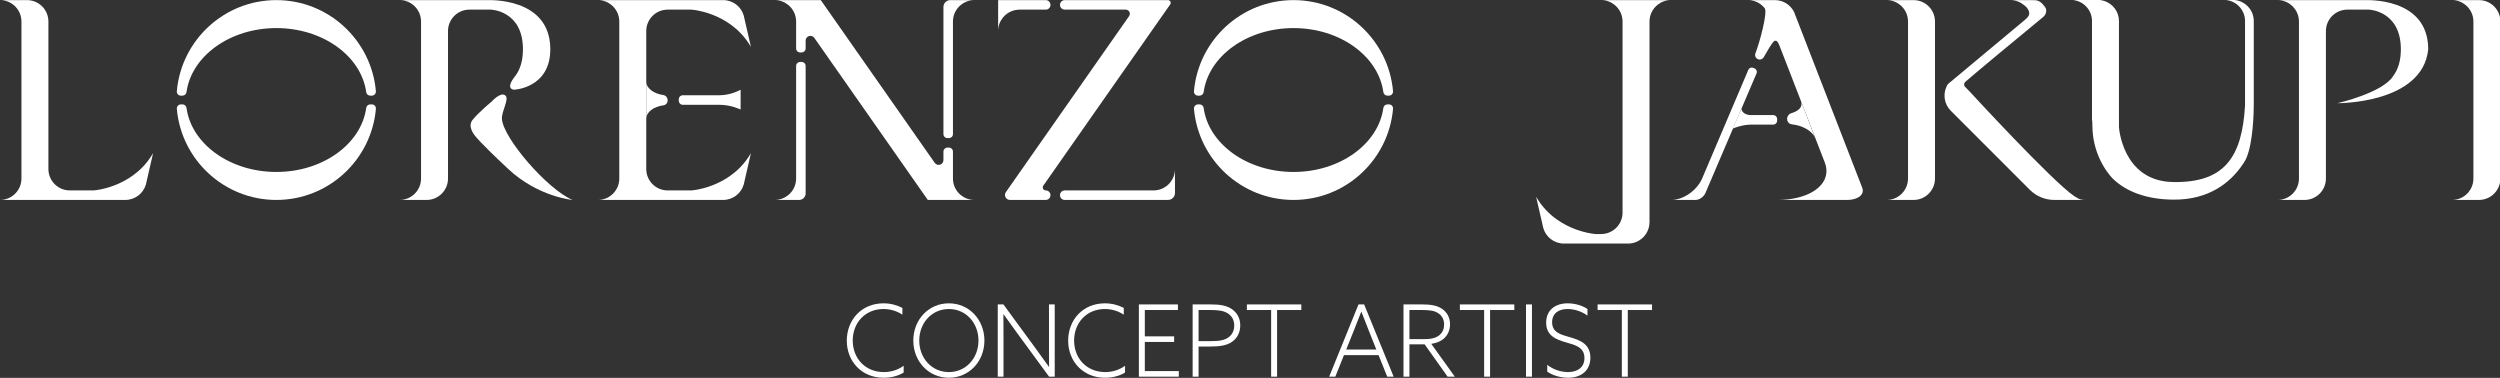 <?xml version="1.0" encoding="UTF-8" standalone="no"?>
<svg xmlns="http://www.w3.org/2000/svg" xmlns:xlink="http://www.w3.org/1999/xlink" xmlns:serif="http://www.serif.com/" width="100%" height="100%" viewBox="0 0 3758 568" version="1.1" xml:space="preserve" style="fill-rule:evenodd;clip-rule:evenodd;stroke-linejoin:round;stroke-miterlimit:2;">
    <rect x="0" y="0" width="3758" height="568" fill="#333333" stroke="none"/>
    <g transform="matrix(1,0,0,1,-41,-897.048)">
        <g id="Lorenzo" transform="matrix(1.192,0,0,1.192,-352.946,-214.923)">
            <g transform="matrix(1,0,0,1,14.463,-0.003)">
                <path d="M908,945C893.098,945 881,957.098 881,972L881,1158C881,1172.9 868.902,1185 854,1185L820,1185C834.902,1185 847,1172.9 847,1158L847,959.997C847,945.095 834.902,932.997 820,932.997L931,932.997C931.081,933.238 1009.49,928.628 1010,994.339L1010,995C1010,1043.96 964.5,1046 964.5,1046C964.5,1046 951.967,1045.95 965.905,1028.56C967.071,1027.01 968.171,1025.31 969.182,1023.45C972.973,1016.47 975.5,1007.23 975.5,995C975.5,946.038 935,945 935,945L908,945Z" style="fill:white;"></path>
            </g>
            <g transform="matrix(1,0,0,1,14.463,-0.003)">
                <path d="M1038,1185C1038,1185 994.693,1181.23 957,1146C919.307,1110.77 915,1104 915,1104C915,1104 904.952,1092.7 912,1084C919.934,1074.21 936,1061 936,1061C936,1061 946.986,1048.65 953,1053C959.014,1057.35 948.264,1072.93 949,1083C950.759,1107.07 1005.93,1171.39 1038,1185Z" style="fill:white;"></path>
            </g>
            <g transform="matrix(1,0,0,1,15.537,-2.27374e-13)">
                <path d="M473,1185L315,1185C329.902,1185 342,1172.9 342,1158L342,959.997C342,951.536 338.1,943.98 332.002,939.028L332,939.026C327.357,935.257 321.44,932.997 315,932.997L349,932.997C363.902,932.997 376,945.095 376,959.997L376,1146C376,1160.9 388.098,1173 403,1173L433,1173C433,1173 439.423,1172.6 448.83,1170.04C461.702,1166.54 480.161,1159 495.391,1142.92C499.965,1138.09 504.247,1132.49 508,1126L499.612,1162.58C499.442,1163.57 499.218,1164.55 498.943,1165.5C495.69,1176.76 485.3,1185 473,1185Z" style="fill:white;"></path>
            </g>
            <g transform="matrix(1,0,0,1,12.463,0)">
                <path d="M1133,971.997L1133,1146C1133,1160.9 1145.1,1173 1160,1173L1190,1173C1190,1173 1196.42,1172.6 1205.83,1170.04C1218.7,1166.54 1237.16,1159 1252.39,1142.92C1256.96,1138.09 1261.25,1132.49 1265,1126L1256.61,1162.58C1256.44,1163.57 1256.22,1164.55 1255.94,1165.5C1252.69,1176.76 1242.3,1185 1230,1185L1072,1185C1078.44,1185 1084.36,1182.74 1089,1178.97L1089,1178.97C1095.1,1174.02 1099,1166.46 1099,1158L1099,959.997C1099,951.536 1095.1,943.98 1089,939.028L1089,939.026C1084.36,935.257 1078.44,932.997 1072,932.997L1230,932.997C1242.3,932.997 1252.69,941.239 1255.94,952.497C1256.22,953.449 1256.44,954.424 1256.61,955.416L1265,991.997C1261.25,985.507 1256.96,979.909 1252.39,975.081C1237.16,959 1218.7,951.459 1205.83,947.957C1196.42,945.398 1190,944.997 1190,944.997L1160,944.997C1145.1,944.997 1133,957.095 1133,971.997Z" style="fill:white;"></path>
            </g>
            <g transform="matrix(1,0,0,1,-20.271,6.82121e-13)">
                <path d="M1359.73,998.995C1358.41,998.995 1357.14,998.469 1356.2,997.531C1355.26,996.594 1354.73,995.322 1354.73,993.996C1354.73,983.474 1354.73,960 1354.73,960C1354.73,951.54 1350.83,943.983 1344.74,939.031L1344.73,939.029C1340.09,935.26 1334.17,933 1327.73,933L1385.84,933L1529.55,1138.24C1531.05,1140.39 1533.78,1141.32 1536.29,1140.52C1538.79,1139.73 1540.5,1137.41 1540.5,1134.78C1540.5,1134.78 1540.5,1128.63 1540.5,1124C1540.5,1121.24 1542.74,1119.01 1545.5,1119.01C1546.16,1119.01 1546.84,1119.01 1547.5,1119.01C1548.83,1119.01 1550.1,1119.53 1551.03,1120.47C1551.97,1121.41 1552.5,1122.68 1552.5,1124C1552.5,1134.53 1552.5,1158 1552.5,1158C1552.5,1166.46 1556.4,1174.02 1562.5,1178.97L1562.5,1178.97C1567.14,1182.74 1573.06,1185 1579.5,1185L1520.79,1185L1377.68,980.631C1376.18,978.479 1373.45,977.552 1370.94,978.342C1368.44,979.132 1366.73,981.456 1366.73,984.083L1366.73,993.996C1366.73,996.757 1364.5,998.995 1361.74,998.995C1361.07,998.995 1360.39,998.995 1359.73,998.995ZM1545.5,1107.01C1544.17,1107.01 1542.9,1106.48 1541.96,1105.54C1541.03,1104.6 1540.5,1103.33 1540.5,1102.01C1540.5,1074.39 1540.5,941.702 1540.5,941.702C1540.5,936.894 1544.39,932.997 1549.2,932.997L1579.5,932.997C1579.36,932.997 1579.22,932.998 1579.08,933C1572.8,933.096 1567.04,935.339 1562.5,939.026L1562.5,939.028C1556.4,943.98 1552.5,951.536 1552.5,959.997L1552.5,1102.01C1552.5,1104.77 1550.26,1107.01 1547.5,1107.01C1546.84,1107.01 1546.16,1107.01 1545.5,1107.01ZM1361.74,1011C1363.06,1011 1364.33,1011.52 1365.27,1012.46C1366.21,1013.4 1366.73,1014.67 1366.73,1015.99C1366.73,1043.66 1366.73,1176.74 1366.73,1176.74C1366.73,1181.31 1363.04,1185 1358.47,1185L1327.73,1185C1327.87,1185 1328.01,1185 1328.15,1185C1334.43,1184.9 1340.19,1182.66 1344.73,1178.97L1344.74,1178.97C1350.83,1174.02 1354.73,1166.46 1354.73,1158L1354.73,1015.99C1354.73,1013.23 1356.97,1011 1359.73,1011C1360.39,1011 1361.07,1011 1361.74,1011Z" style="fill:white;"></path>
            </g>
            <g transform="matrix(1,0,0,1,-46.889,0.003)">
                <path d="M1834.5,1172.89C1839.63,1172.44 1844.36,1170.55 1848.27,1167.62C1850.06,1166.28 1851.68,1164.73 1853.09,1162.99L1853.09,1162.99C1856.78,1158.45 1859.02,1152.69 1859.12,1146.41C1859.12,1146.27 1859.12,1146.13 1859.12,1145.99L1859.12,1176.29C1859.12,1177.7 1858.78,1179.05 1858.18,1180.23C1856.74,1183.05 1853.8,1184.99 1850.41,1184.99L1720.07,1184.99C1718.49,1184.99 1716.97,1184.36 1715.86,1183.25C1714.74,1182.13 1714.11,1180.61 1714.11,1179.03L1714.11,1178.95C1714.11,1177.37 1714.74,1175.85 1715.86,1174.74C1716.97,1173.62 1718.49,1172.99 1720.07,1172.99L1832.12,1172.99C1832.92,1172.99 1833.72,1172.95 1834.5,1172.89Z" style="fill:white;"></path>
            </g>
            <g transform="matrix(1,0,0,1,-40.889,0)">
                <path d="M1846.35,939.465L1744.45,1085L1687.04,1167.02C1686.23,1168.18 1686.13,1169.69 1686.78,1170.95C1687.43,1172.21 1688.73,1172.99 1690.15,1172.99L1690.15,1172.99C1693.44,1172.99 1696.11,1175.66 1696.11,1178.95L1696.11,1179.04C1696.11,1180.62 1695.48,1182.13 1694.37,1183.25C1693.25,1184.37 1691.73,1184.99 1690.15,1184.99L1680.33,1184.99C1680.22,1184.99 1680.11,1185 1679.99,1185L1645,1185C1642.66,1185 1640.52,1183.7 1639.44,1181.63C1638.36,1179.55 1638.52,1177.05 1639.86,1175.13L1643.82,1169.49L1702.96,1085C1702.96,1085 1774.29,983.141 1795.25,953.195C1796.37,951.606 1796.5,949.53 1795.61,947.809C1794.71,946.089 1792.93,945.01 1790.99,945.01C1768.15,945.01 1714.07,945.01 1714.07,945.01C1713.62,945.01 1713.17,944.958 1712.74,944.858C1711.65,944.61 1710.65,944.062 1709.86,943.265C1708.74,942.147 1708.11,940.632 1708.11,939.052L1708.11,938.968C1708.11,937.387 1708.74,935.872 1709.86,934.755C1710.65,933.957 1711.65,933.409 1712.74,933.161C1713.17,933.061 1713.62,933.01 1714.07,933.01L1836.02,933.01L1836,933L1844.32,933C1845.61,933 1846.78,933.719 1847.37,934.862C1847.95,936.006 1847.85,937.381 1847.1,938.424C1846.65,939.047 1846.35,939.465 1846.35,939.465Z" style="fill:white;"></path>
            </g>
            <g transform="matrix(1,0,0,1,-46.889,0.003)">
                <path d="M1636.12,972.006L1636.12,932.997L1685.99,932.997C1686.11,933.003 1686.22,933.006 1686.33,933.006L1696.15,933.006C1697.73,933.006 1699.25,933.634 1700.37,934.751C1701.48,935.869 1702.11,937.384 1702.11,938.964L1702.11,939.048C1702.11,942.339 1699.44,945.006 1696.15,945.006L1663.12,945.006C1662.31,945.006 1661.52,945.041 1660.74,945.11C1655.6,945.56 1650.88,947.449 1646.97,950.372C1645.18,951.712 1643.56,953.269 1642.15,955.004L1642.14,955.006C1638.38,959.649 1636.12,965.566 1636.12,972.006Z" style="fill:white;"></path>
            </g>
            <g transform="matrix(6.12323e-17,1,-1,6.12323e-17,1738,376.997)">
                <path d="M676.5,1179.39C676.5,1180.83 675.899,1182.2 674.842,1183.18C673.785,1184.16 672.368,1184.65 670.933,1184.53C606.567,1178.91 556,1124.81 556,1059C556,993.206 606.538,939.123 670.879,933.485C672.323,933.37 673.75,933.863 674.815,934.846C675.88,935.829 676.485,937.212 676.485,938.661C676.5,939.314 676.5,939.974 676.5,940.611C676.5,943.178 674.599,945.347 672.055,945.685C626.658,951.909 591.284,1000.3 591.284,1059C591.284,1117.67 626.631,1166.05 672.001,1172.32C674.571,1172.66 676.49,1174.85 676.49,1177.44C676.5,1178.08 676.5,1178.74 676.5,1179.39ZM687.5,1177.42C687.5,1174.84 689.412,1172.65 691.972,1172.31C737.356,1166.07 772.716,1117.68 772.716,1059C772.716,1000.32 737.356,951.928 691.973,945.679C689.418,945.34 687.509,943.16 687.509,940.583C687.5,939.937 687.5,939.268 687.5,938.609C687.5,937.169 688.101,935.795 689.159,934.819C690.216,933.842 691.633,933.352 693.068,933.466C757.434,939.092 808,993.187 808,1059C808,1124.82 757.43,1178.91 693.06,1184.52C691.631,1184.63 690.22,1184.14 689.167,1183.17C688.113,1182.2 687.515,1180.83 687.515,1179.4C687.5,1178.74 687.5,1178.07 687.5,1177.42Z" style="fill:white;"></path>
            </g>
            <g transform="matrix(6.12323e-17,1,-1,6.12323e-17,3020.69,376.997)">
                <path d="M676.5,1179.39C676.5,1180.83 675.899,1182.2 674.842,1183.18C673.785,1184.16 672.368,1184.65 670.933,1184.53C606.567,1178.91 556,1124.81 556,1059C556,993.206 606.538,939.123 670.879,933.485C672.323,933.37 673.75,933.863 674.815,934.846C675.88,935.829 676.485,937.212 676.485,938.661C676.5,939.314 676.5,939.974 676.5,940.611C676.5,943.178 674.599,945.347 672.055,945.685C626.658,951.909 591.284,1000.3 591.284,1059C591.284,1117.67 626.631,1166.05 672.001,1172.32C674.571,1172.66 676.49,1174.85 676.49,1177.44C676.5,1178.08 676.5,1178.74 676.5,1179.39ZM687.5,1177.42C687.5,1174.84 689.412,1172.65 691.972,1172.31C737.356,1166.07 772.716,1117.68 772.716,1059C772.716,1000.32 737.356,951.928 691.973,945.679C689.418,945.34 687.509,943.16 687.509,940.583C687.5,939.937 687.5,939.268 687.5,938.609C687.5,937.169 688.101,935.795 689.159,934.819C690.216,933.842 691.633,933.352 693.068,933.466C757.434,939.092 808,993.187 808,1059C808,1124.82 757.43,1178.91 693.06,1184.52C691.631,1184.63 690.22,1184.14 689.167,1183.17C688.113,1182.2 687.515,1180.83 687.515,1179.4C687.5,1178.74 687.5,1178.07 687.5,1177.42Z" style="fill:white;"></path>
            </g>
            <g transform="matrix(1,0,0,0.644,12.463,376.211)">
                <path d="M1133,1097L1133,1024C1133,1036.94 1142.13,1047.77 1154.29,1050.39C1157.54,1051.1 1159.96,1055.42 1159.96,1060.51C1160,1060.73 1160,1060.94 1160,1061.15C1160,1065.94 1157.71,1069.98 1154.66,1070.59C1142.31,1073.01 1133,1083.93 1133,1097Z" style="fill:white;"></path>
            </g>
            <g transform="matrix(1,0,0,1,12.463,0)">
                <path d="M1252,1071C1252,1071 1240.13,1065 1225,1065L1179.02,1065C1176.25,1065 1174,1062.75 1174,1059.98C1174,1059.33 1174,1058.67 1174,1058.03C1174,1055.25 1176.25,1053 1179.03,1053C1183.38,1053 1189,1053 1189,1053L1189.05,1053L1225,1053C1240.13,1053 1252,1046 1252,1046L1252,1071Z" style="fill:white;"></path>
            </g>
        </g>
        <g id="Jakupi" transform="matrix(1.192,0,0,1.192,-299.678,-214.915)">
            <g transform="matrix(1,0,0,1,2337.96,0)">
                <path d="M908,945C893.098,945 881,957.098 881,972L881,1158C881,1172.9 868.902,1185 854,1185L820,1185C834.902,1185 847,1172.9 847,1158L847,959.997C847,945.095 834.902,932.997 820,932.997L931,932.997C931.081,933.238 1009.49,928.628 1010,994.339L1010,995C1003,1063.96 895.5,1063 895.5,1063C895.5,1063 952.967,1049.95 965.905,1028.56C967.071,1027.01 968.171,1025.31 969.182,1023.45C972.973,1016.47 975.5,1007.23 975.5,995C975.5,946.038 935,945 935,945L908,945Z" style="fill:white;"></path>
            </g>
            <g transform="matrix(1,0,0,1,3062.96,-0.006)">
                <path d="M349,1185L315,1185C321.44,1185 327.357,1182.74 332,1178.97L332.002,1178.97C338.1,1174.02 342,1166.46 342,1158L342,959.997C342,951.536 338.1,943.98 332.002,939.028L332,939.026C327.357,935.257 321.44,932.997 315,932.997L349,932.997C363.902,932.997 376,945.095 376,959.997L376,1158C376,1172.9 363.902,1185 349,1185Z" style="fill:white;"></path>
            </g>
            <g transform="matrix(1,0,0,1,7.964,0)">
                <path d="M2691,1185L2657,1185C2663.44,1185 2669.36,1182.74 2674,1178.97L2674,1178.97C2680.1,1174.02 2684,1166.46 2684,1158L2684,959.997C2684,951.536 2680.1,943.98 2674,939.028L2674,939.026C2669.36,935.257 2663.44,932.997 2657,932.997L2691,932.997C2705.9,932.997 2718,945.095 2718,959.997L2718,1158C2718,1172.9 2705.9,1185 2691,1185Z" style="fill:white;"></path>
            </g>
            <g transform="matrix(1,0,0,1,2149.01,-0.006)">
                <path d="M373.142,947.902C373.904,949.418 374.527,951.016 374.995,952.678L373.142,947.902Z" style="fill:white;"></path>
            </g>
            <g transform="matrix(1,0,0,1,28.502,-0.013)">
                <path d="M2330,933.001C2330.15,932.998 2330.31,932.997 2330.46,932.997L2364.46,932.997C2358.02,932.997 2352.11,935.257 2347.46,939.026L2347.46,939.028C2341.36,943.98 2337.46,951.536 2337.46,959.997L2337.46,1213.01C2337.46,1224.37 2330.42,1234.11 2320.47,1238.09C2317.38,1239.33 2314,1240.01 2310.46,1240.01L2229.46,1240.01C2217.16,1240.01 2206.77,1231.76 2203.52,1220.51C2203.24,1219.55 2203.02,1218.58 2202.85,1217.59L2194.46,1181.01C2198.22,1187.5 2202.5,1193.09 2207.07,1197.92C2215.59,1206.92 2225.12,1213.24 2234.12,1217.68C2241.21,1221.18 2247.96,1223.5 2253.63,1225.05C2257.48,1226.09 2260.83,1226.78 2263.45,1227.22C2267.22,1227.87 2269.46,1228.01 2269.46,1228.01L2276.46,1228.01C2291.36,1228.01 2303.46,1215.91 2303.46,1201.01L2303.46,959.997C2303.46,951.539 2299.56,943.985 2293.46,939.034L2293.46,939.032C2288.82,935.263 2282.9,933.003 2276.46,933.003L2310.46,933.003C2310.64,933.003 2310.82,933.005 2311,933.008L2311,932.997L2330,932.997L2330,933.001Z" style="fill:white;"></path>
            </g>
            <g transform="matrix(1,0,0,1,7.964,0)">
                <path d="M2848,959.602C2828.27,975.86 2769.94,1023.99 2756.18,1036.11C2754.63,1037.47 2754.07,1040.4 2755.72,1042.12C2757.5,1043.99 2759.76,1046.3 2761.97,1048.52C2761.97,1048.52 2865.91,1161.62 2893.68,1180.23C2900.6,1184.87 2903.32,1185 2909,1185L2868.56,1185C2856.91,1185 2845.74,1180.37 2837.51,1172.14C2807.99,1142.62 2737.93,1072.56 2737.93,1072.56C2729.73,1064.36 2727.91,1052.18 2732.47,1042.21C2732.96,1041.15 2733.74,1039.41 2734.86,1038.43C2738.31,1035.41 2831.15,958.104 2831.15,958.104C2831.84,957.529 2832.5,956.933 2833.13,956.318C2834.15,955.317 2837.87,952.421 2836.55,947.509C2835.29,942.765 2831.71,940.412 2830,939.028L2830,939.026C2825.36,935.257 2819.44,932.997 2813,932.997C2813,932.997 2834.01,933.023 2844.23,933.073C2847.86,933.307 2851.23,935.021 2853.56,937.813C2855.08,939.626 2856.46,941.28 2856.46,941.28C2857.37,942.37 2857.94,943.642 2858.18,944.983C2858.75,948.184 2857.47,951.775 2854.56,954.204C2854.56,954.204 2852.12,956.209 2848,959.602Z" style="fill:white;"></path>
            </g>
            <g transform="matrix(-0.428,1,1,6.12323e-17,2043.44,-674.113)">
                <path d="M1694.79,1172.62C1692.51,1172.76 1691.52,1175.04 1692.53,1177.79C1692.77,1178.44 1693.01,1179.11 1693.25,1179.75C1694.28,1182.59 1697.06,1184.88 1699.45,1184.88C1724.57,1184.9 1850.41,1184.99 1850.41,1184.99C1853.8,1184.99 1856.74,1183.05 1858.18,1180.23C1858.78,1179.05 1859.12,1177.7 1859.12,1176.29L1859.12,1145.99C1859.12,1146.13 1859.12,1146.27 1859.12,1146.41C1859.02,1152.69 1856.78,1158.45 1853.09,1162.99L1853.09,1162.99C1851.68,1164.73 1850.06,1166.28 1848.27,1167.62C1844.36,1170.55 1839.63,1172.44 1834.5,1172.89C1833.72,1172.95 1832.92,1172.99 1832.12,1172.99C1832.12,1172.99 1718.17,1172.67 1694.79,1172.62Z" style="fill:white;"></path>
            </g>
            <g transform="matrix(-1,0,-0.247,-0.644,3960.72,1766.28)">
                <path d="M1133,1097L1133,1024C1133,1037.45 1142.86,1048.62 1155.73,1050.66C1158.29,1051.04 1159.82,1053.86 1159.61,1057.81C1159.64,1057.8 1159.64,1057.8 1159.64,1057.8C1159.31,1064.04 1155.42,1070.62 1150.95,1072.52C1142.82,1075.88 1133.11,1082.88 1133,1097Z" style="fill:white;"></path>
            </g>
            <g transform="matrix(1,0,0,1,26.075,0)">
                <path d="M2499.09,984.189C2497.35,984.074 2496.35,984.447 2491.01,992.868C2488.99,996.054 2486.18,1001.37 2483.75,1005.24C2482.34,1007.5 2479.57,1008.51 2477.03,1007.68C2474.49,1006.86 2472.84,1004.42 2473.03,1001.76C2473.04,1001.46 2473.05,1001.3 2473.05,1001.3C2480.11,982.624 2488.82,947.831 2485.18,943.233C2483.95,941.682 2482.55,940.269 2481.01,939.021L2481.01,939.02C2476.37,935.25 2470.45,932.99 2464.01,932.99L2498.01,932.99C2508.57,932.99 2517.71,939.06 2522.15,947.896L2608.2,1169.75C2610.5,1175.68 2606.87,1180.82 2599.64,1183.34C2596.61,1184.4 2592.95,1184.99 2588.82,1184.99L2500.8,1184.99C2501.21,1184.99 2501.61,1184.99 2502.02,1184.99C2520.19,1184.82 2535.41,1180.89 2546.1,1174.43L2546.1,1174.43C2546.98,1173.9 2547.83,1173.35 2548.65,1172.79C2551.62,1170.73 2554.18,1168.45 2556.28,1165.99C2562.12,1159.14 2564.4,1150.86 2562.22,1141.87C2561.89,1140.49 2561.45,1139.1 2560.91,1137.7L2503.89,990.701C2502.78,987.858 2501.22,984.33 2499.09,984.189Z" style="fill:white;"></path>
            </g>
            <g transform="matrix(-0.795,0,0,1,3468.24,24.994)">
                <path d="M1254.52,1070C1254.52,1070 1240.13,1065 1225,1065L1190.38,1065C1186.89,1065 1184.07,1062.75 1184.07,1059.98C1184.07,1059.33 1184.07,1058.67 1184.07,1058.03C1184.07,1056.69 1184.73,1055.41 1185.92,1054.47C1187.1,1053.53 1188.71,1053 1190.39,1053C1194.49,1053 1199.07,1053 1199.07,1053L1199.11,1053L1225,1053C1240.13,1053 1240.68,1045 1240.68,1045L1254.52,1070Z" style="fill:white;"></path>
            </g>
            <path d="M2969.6,1162.48C2952.03,1145.47 2943.5,1121.46 2943.5,1094M2969.6,1162.48C2952.03,1145.47 2943.5,1121.46 2943.5,1094M2969.6,1162.48C2952.03,1145.47 2943.5,1121.46 2943.5,1094" style="fill:white;"></path>
            <g transform="matrix(1,0,0,0.984,-19.036,14.635)">
                <path d="M2943,1085.82L2943,959.997C2943,951.536 2939.1,943.98 2933,939.028L2933,939.026C2928.36,935.257 2922.44,932.997 2916,932.997L2950,932.997C2961.95,932.997 2972.1,940.781 2975.65,951.552C2976.53,954.209 2977,957.048 2977,959.997L2977,1096C2977,1096 2981.09,1165.16 3045,1166.44C3110.02,1167.75 3132.24,1134.69 3136,1068.41L3136,959.997C3136,951.536 3132.1,943.98 3126,939.028L3126,939.026C3121.36,935.257 3115.44,932.997 3109,932.997L3120,932.997C3126.44,932.997 3132.36,935.257 3137,939.026L3137,939.028C3143.1,943.98 3147,951.536 3147,959.997L3147,1068.58C3146.99,1074.18 3146.55,1115.81 3137.34,1136.55L3136,1139.12C3135.37,1140.19 3134.7,1141.27 3134.01,1142.36C3133.37,1143.35 3132.71,1144.36 3132.02,1145.37C3117.76,1166.18 3091.39,1189.6 3045,1189C3011.34,1188.57 2986.36,1178.7 2969.6,1162.48C2969.6,1162.48 2943.5,1137.21 2943.5,1094C2943.5,1090.88 2943.33,1088.16 2943,1085.82Z" style="fill:white;"></path>
            </g>
            <path d="M3134.01,1142.36C3133.11,1143.58 3132.45,1144.58 3132.02,1145.37C3132.71,1144.36 3133.37,1143.35 3134.01,1142.36Z" style="fill:white;"></path>
        </g>
        <g transform="matrix(0.976,0,0,1,-159.223,-163.534)">
            <path d="M1596.95,1610.44C1588.4,1616.44 1577.9,1619.89 1566.5,1619.89C1537.55,1619.89 1518.5,1599.04 1518.5,1572.49C1518.5,1545.94 1537.55,1525.09 1565.9,1525.09C1576.85,1525.09 1587.05,1528.39 1595,1533.64L1595,1523.44C1586.6,1519.24 1576.85,1516.54 1565.9,1516.54C1531.7,1516.54 1509.35,1541.74 1509.35,1572.64C1509.35,1604.14 1532.6,1628.44 1566.05,1628.44C1577.45,1628.44 1588.4,1625.74 1596.95,1620.64L1596.95,1610.44Z" style="fill:white;fill-rule:nonzero;"></path>
            <path d="M1611.8,1572.49C1611.8,1603.84 1635.35,1628.44 1666.55,1628.44C1697.75,1628.44 1721.3,1603.84 1721.3,1572.49C1721.3,1541.14 1697.75,1516.54 1666.55,1516.54C1635.35,1516.54 1611.8,1541.14 1611.8,1572.49ZM1620.95,1572.49C1620.95,1546.09 1640.15,1525.09 1666.55,1525.09C1692.95,1525.09 1712.15,1546.09 1712.15,1572.49C1712.15,1598.89 1692.95,1619.89 1666.55,1619.89C1640.15,1619.89 1620.95,1598.89 1620.95,1572.49Z" style="fill:white;fill-rule:nonzero;"></path>
            <path d="M1750.7,1626.79L1750.7,1565.74C1750.7,1554.79 1750.7,1543.69 1750.55,1533.19L1750.85,1533.04C1757.75,1542.49 1764.05,1551.04 1771.25,1560.64L1820.9,1626.79L1829.6,1626.79L1829.6,1518.19L1820.75,1518.19L1820.75,1579.24C1820.75,1590.19 1820.75,1601.29 1820.9,1611.79L1820.6,1611.94C1813.7,1602.49 1807.4,1593.94 1800.2,1584.34L1750.55,1518.19L1741.85,1518.19L1741.85,1626.79L1750.7,1626.79Z" style="fill:white;fill-rule:nonzero;"></path>
            <path d="M1937.9,1610.44C1929.35,1616.44 1918.85,1619.89 1907.45,1619.89C1878.5,1619.89 1859.45,1599.04 1859.45,1572.49C1859.45,1545.94 1878.5,1525.09 1906.85,1525.09C1917.8,1525.09 1928,1528.39 1935.95,1533.64L1935.95,1523.44C1927.55,1519.24 1917.8,1516.54 1906.85,1516.54C1872.65,1516.54 1850.3,1541.74 1850.3,1572.64C1850.3,1604.14 1873.55,1628.44 1907,1628.44C1918.4,1628.44 1929.35,1625.74 1937.9,1620.64L1937.9,1610.44Z" style="fill:white;fill-rule:nonzero;"></path>
            <path d="M1959.2,1626.79L2020.7,1626.79L2020.7,1618.39L1968.35,1618.39L1968.35,1574.59L2013.5,1574.59L2013.5,1566.19L1968.35,1566.19L1968.35,1526.59L2019.35,1526.59L2019.35,1518.19L1959.2,1518.19L1959.2,1626.79Z" style="fill:white;fill-rule:nonzero;"></path>
            <path d="M2042,1626.79L2051.15,1626.79L2051.15,1581.49L2068.7,1581.49C2083.55,1581.49 2094.5,1579.99 2102.6,1574.44C2110.4,1569.19 2115.35,1560.64 2115.35,1549.69C2115.35,1538.44 2110.1,1530.34 2102.15,1525.09C2094.2,1519.84 2084.3,1518.19 2070.35,1518.19L2042,1518.19L2042,1626.79ZM2051.15,1573.39L2051.15,1526.59L2069.75,1526.59C2082.35,1526.59 2090.15,1527.79 2096.45,1531.84C2102.3,1535.59 2106.05,1541.44 2106.05,1549.99C2106.05,1557.79 2102.75,1563.79 2097.2,1567.69C2091.8,1571.44 2085.2,1573.39 2069.75,1573.39L2051.15,1573.39Z" style="fill:white;fill-rule:nonzero;"></path>
            <path d="M2162.9,1626.79L2172.05,1626.79L2172.05,1526.59L2209.4,1526.59L2209.4,1518.19L2125.55,1518.19L2125.55,1526.59L2162.9,1526.59L2162.9,1626.79Z" style="fill:white;fill-rule:nonzero;"></path>
            <path d="M2252.3,1626.79L2261.75,1626.79L2275.1,1594.39L2328.35,1594.39L2341.7,1626.79L2351.6,1626.79L2306.15,1518.19L2297.45,1518.19L2252.3,1626.79ZM2324.9,1585.99L2278.55,1585.99L2289.65,1558.99C2294.15,1548.04 2297.9,1538.74 2301.65,1529.29L2301.95,1529.29C2305.85,1539.19 2309.9,1549.24 2313.95,1559.14L2324.9,1585.99Z" style="fill:white;fill-rule:nonzero;"></path>
            <path d="M2366.75,1626.79L2375.9,1626.79L2375.9,1578.19L2399.3,1578.19L2434.7,1626.79L2445.8,1626.79L2409.5,1577.44C2416.25,1576.39 2422.1,1574.59 2427.05,1570.99C2433.95,1566.04 2438.45,1557.94 2438.45,1548.04C2438.45,1537.24 2433.2,1529.44 2425.85,1524.64C2418.2,1519.69 2408.45,1518.19 2395.85,1518.19L2366.75,1518.19L2366.75,1626.79ZM2375.9,1570.39L2375.9,1526.59L2395.25,1526.59C2407.4,1526.59 2414.6,1527.64 2420.45,1531.54C2425.85,1535.14 2429.3,1540.54 2429.3,1548.49C2429.3,1554.94 2427.05,1560.19 2422.4,1564.09C2417.15,1568.44 2409.95,1570.39 2398.7,1570.39L2375.9,1570.39Z" style="fill:white;fill-rule:nonzero;"></path>
            <path d="M2490.95,1626.79L2500.1,1626.79L2500.1,1526.59L2537.45,1526.59L2537.45,1518.19L2453.6,1518.19L2453.6,1526.59L2490.95,1526.59L2490.95,1626.79Z" style="fill:white;fill-rule:nonzero;"></path>
            <rect x="2555.45" y="1518.19" width="9.15" height="108.6" style="fill:white;fill-rule:nonzero;"></rect>
            <path d="M2588.15,1619.29C2597,1625.29 2609.45,1628.44 2620.25,1628.44C2640.65,1628.44 2654.6,1617.34 2654.6,1598.29C2654.6,1577.44 2638.25,1571.74 2622.8,1567.39C2609.3,1563.64 2595.65,1560.49 2595.65,1545.04C2595.65,1531.84 2605.4,1525.09 2619.5,1525.09C2629.25,1525.09 2640.95,1528.39 2650.1,1534.99L2650.1,1525.09C2641.7,1519.39 2629.85,1516.54 2619.65,1516.54C2600,1516.54 2586.5,1527.04 2586.5,1545.64C2586.5,1565.29 2601.8,1570.99 2617.4,1575.34C2631.5,1579.24 2645.45,1582.69 2645.45,1598.74C2645.45,1612.84 2634.8,1619.89 2620.25,1619.89C2610.2,1619.89 2597.75,1616.59 2588.15,1608.94L2588.15,1619.29Z" style="fill:white;fill-rule:nonzero;"></path>
            <path d="M2703.05,1626.79L2712.2,1626.79L2712.2,1526.59L2749.55,1526.59L2749.55,1518.19L2665.7,1518.19L2665.7,1526.59L2703.05,1526.59L2703.05,1626.79Z" style="fill:white;fill-rule:nonzero;"></path>
        </g>
    </g>
</svg>
